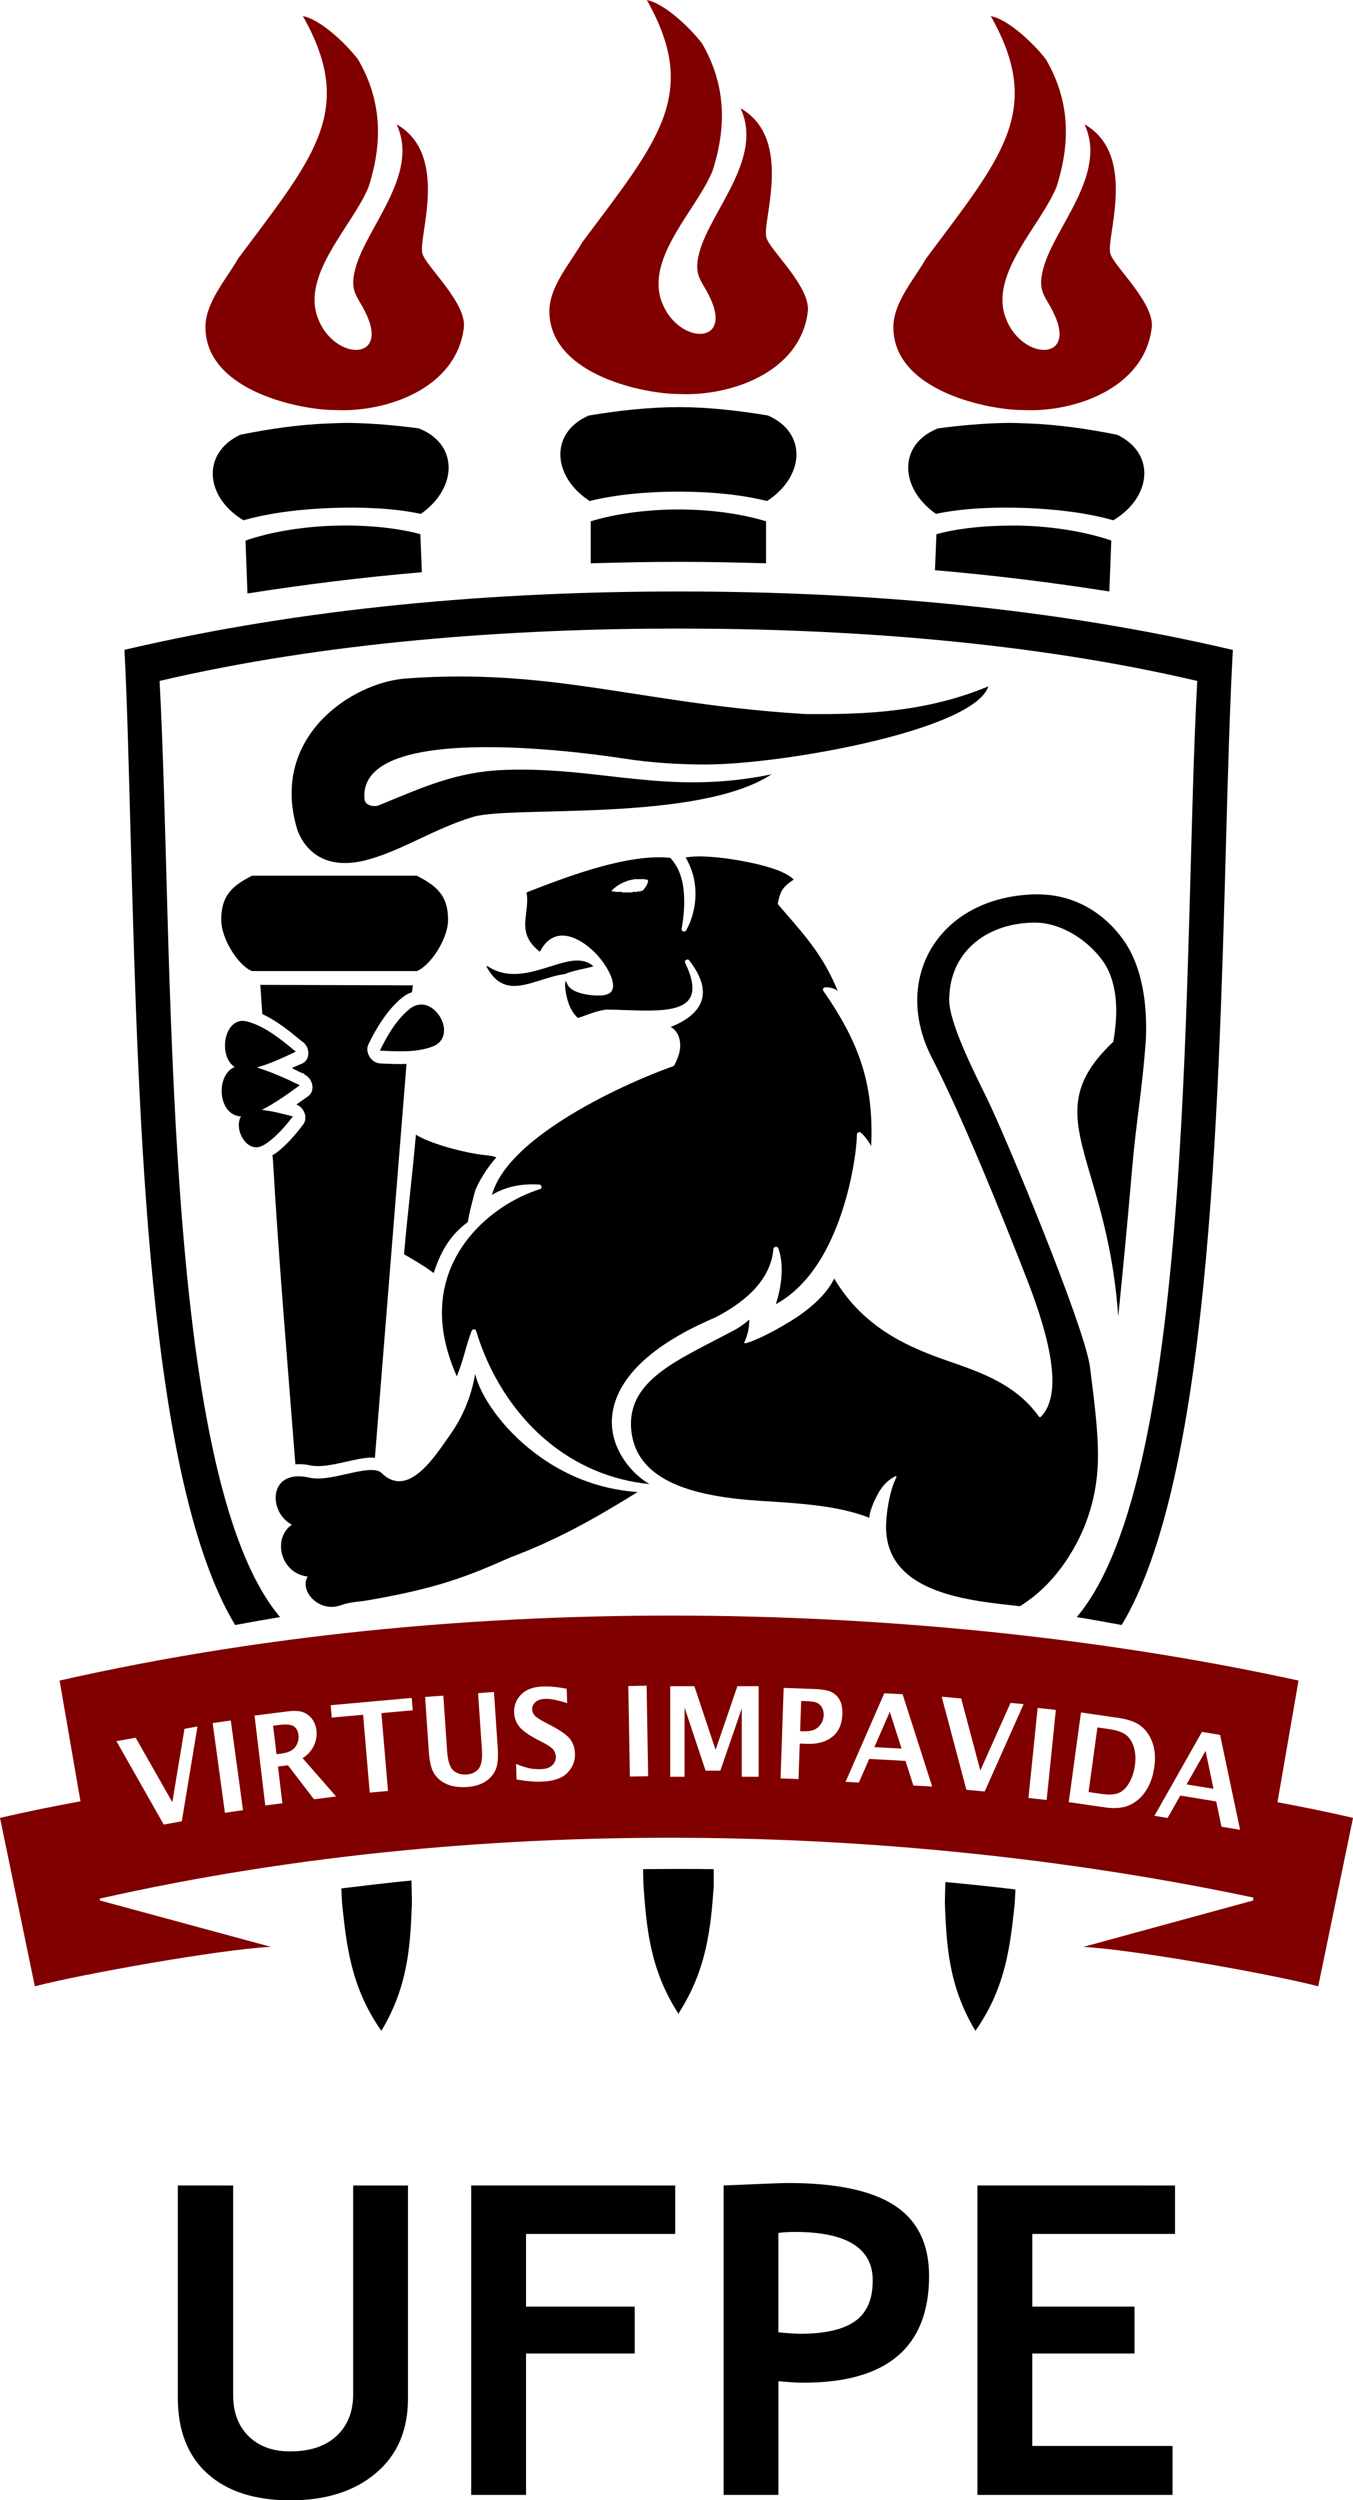 <?xml version="1.0" encoding="UTF-8" standalone="no"?>
<!-- Created with sK1/UniConvertor (http://sk1project.org/) -->

<svg
   width="622.87pt"
   height="1150.175pt"
   viewBox="0 0 622.87 1150.175"
   fill-rule="evenodd"
   id="svg2"
   version="1.1"
   inkscape:version="1.4 (e7c3feb100, 2024-10-09)"
   sodipodi:docname="ufpe.svg"
   xmlns:inkscape="http://www.inkscape.org/namespaces/inkscape"
   xmlns:sodipodi="http://sodipodi.sourceforge.net/DTD/sodipodi-0.dtd"
   xmlns="http://www.w3.org/2000/svg"
   xmlns:svg="http://www.w3.org/2000/svg"
   xmlns:rdf="http://www.w3.org/1999/02/22-rdf-syntax-ns#"
   xmlns:cc="http://creativecommons.org/ns#"
   xmlns:dc="http://purl.org/dc/elements/1.1/">
  <sodipodi:namedview
     pagecolor="#ffffff"
     bordercolor="#666666"
     borderopacity="1"
     objecttolerance="10"
     gridtolerance="10"
     guidetolerance="10"
     inkscape:pageopacity="0"
     inkscape:pageshadow="2"
     inkscape:window-width="2560"
     inkscape:window-height="1371"
     id="namedview140"
     showgrid="false"
     inkscape:zoom="1.1796884"
     inkscape:cx="127.15223"
     inkscape:cy="1346.9659"
     inkscape:window-x="0"
     inkscape:window-y="0"
     inkscape:window-maximized="1"
     inkscape:current-layer="svg2"
     inkscape:showpageshadow="2"
     inkscape:pagecheckerboard="0"
     inkscape:deskcolor="#d1d1d1"
     inkscape:document-units="pt" />
  <defs
     id="defs4">
    <marker
       id="ArrowEnd"
       viewBox="0 0 10 10"
       refX="0"
       refY="5"
       markerUnits="strokeWidth"
       markerWidth="4"
       markerHeight="3"
       orient="auto">
      <path
         d="M 0,0 10,5 0,10 Z"
         id="path7" />
    </marker>
    <marker
       id="ArrowStart"
       viewBox="0 0 10 10"
       refX="10"
       refY="5"
       markerUnits="strokeWidth"
       markerWidth="4"
       markerHeight="3"
       orient="auto">
      <path
         d="M 10,0 0,5 10,10 Z"
         id="path10" />
    </marker>
  </defs>
  <g
     id="g20818"
     transform="matrix(9.095,0,0,9.095,-127.999,-1717.203)"
     inkscape:export-filename="/home/livre/trabalhos novos subir corais/logomarcaUFPE.png"
     inkscape:export-xdpi="300"
     inkscape:export-ydpi="300"
     style="stroke-width:0.11">
    <path
       inkscape:connector-curvature="0"
       id="path20660"
       d="m 17.09,273.811 c 21.863,-4.95 45.442,-3.779 62.711,0 l -1.065,6.153 c 1.232,0.227 2.519,0.49 3.824,0.791 l -1.762,8.521 c -2.293,-0.604 -9.316,-1.858 -11.891,-1.994 l 8.602,-2.349 v -0.147 c -16.91,-3.575 -38.228,-4.485 -58.383,0.052 v 0.095 l 8.658,2.346 c -2.528,0.121 -9.637,1.389 -11.947,1.997 l -1.763,-8.521 c 1.394,-0.321 2.765,-0.599 4.072,-0.837 z m 13.908,-64.265 c -1.553,0.011 -6.499,-0.896 -6.526,-4.171 -0.01,-1.245 1.033,-2.415 1.654,-3.488 3.827,-5.128 5.987,-7.479 3.279,-12.264 0.842,0.147 2.127,1.326 2.791,2.188 1.175,2.02 1.285,4.123 0.532,6.458 -0.794,1.944 -3.391,4.373 -2.575,6.603 0.763,2.084 3.427,2.249 2.561,0.059 -0.448,-1.13 -1.001,-1.241 -0.652,-2.546 0.563,-2.101 3.27,-4.762 2.084,-7.292 2.729,1.556 1.054,5.799 1.312,6.54 0.143,0.615 2.251,2.488 2.094,3.756 -0.386,3.112 -3.999,4.299 -6.554,4.157 z m 17.41,-0.811 c -1.553,0.01 -6.5,-0.897 -6.526,-4.172 -0.01,-1.245 1.034,-2.414 1.654,-3.487 3.827,-5.129 5.987,-7.479 3.279,-12.265 0.841,0.148 2.126,1.326 2.791,2.188 1.174,2.02 1.285,4.123 0.532,6.459 -0.794,1.944 -3.392,4.372 -2.575,6.602 0.762,2.084 3.426,2.25 2.561,0.06 -0.448,-1.13 -1,-1.242 -0.651,-2.547 0.562,-2.101 3.269,-4.762 2.083,-7.292 2.729,1.556 1.054,5.799 1.311,6.54 0.144,0.615 2.252,2.488 2.095,3.757 -0.386,3.111 -3.999,4.298 -6.554,4.157 z m 17.41,0.811 c -1.553,0.011 -6.5,-0.896 -6.526,-4.171 -0.01,-1.245 1.033,-2.415 1.654,-3.488 3.827,-5.128 5.987,-7.479 3.278,-12.264 0.843,0.147 2.127,1.326 2.792,2.188 1.174,2.02 1.285,4.123 0.532,6.458 -0.793,1.944 -3.392,4.373 -2.575,6.603 0.762,2.084 3.426,2.249 2.56,0.059 -0.447,-1.13 -1,-1.241 -0.651,-2.546 0.562,-2.101 3.269,-4.762 2.084,-7.292 2.729,1.556 1.054,5.799 1.312,6.54 0.143,0.615 2.251,2.488 2.093,3.756 -0.385,3.112 -3.999,4.299 -6.553,4.157 z m -43.457,71.548 -2.393,-4.217 0.974,-0.176 1.854,3.262 0.616,-3.711 0.657,-0.119 -0.793,4.795 z m 3.097,-0.596 -0.62,-4.536 0.917,-0.132 0.619,4.536 z m 2.042,-0.37 -0.542,-4.546 1.653,-0.209 c 0.338,-0.043 0.601,-0.032 0.788,0.033 0.187,0.065 0.343,0.179 0.466,0.343 0.124,0.165 0.199,0.357 0.225,0.58 0.032,0.267 -0.012,0.528 -0.134,0.784 -0.12,0.254 -0.309,0.462 -0.567,0.622 l 1.698,1.939 -1.119,0.142 -1.32,-1.72 -0.504,0.064 0.222,1.858 z m 0.57,-2.592 0.21,-0.026 c 0.379,-0.048 0.631,-0.166 0.754,-0.354 0.124,-0.188 0.173,-0.39 0.147,-0.605 -0.022,-0.187 -0.099,-0.327 -0.229,-0.421 -0.13,-0.095 -0.375,-0.12 -0.735,-0.075 l -0.319,0.041 z m 4.717,1.942 -0.334,-3.937 -1.587,0.143 -0.054,-0.626 4.1,-0.369 0.054,0.626 -1.588,0.143 0.335,3.937 z m 2.804,-4.838 0.923,-0.066 0.191,2.8 c 0.034,0.505 0.141,0.834 0.319,0.988 0.178,0.152 0.399,0.219 0.666,0.2 0.261,-0.019 0.465,-0.115 0.609,-0.289 0.143,-0.174 0.199,-0.493 0.168,-0.959 l -0.195,-2.867 0.804,-0.058 0.19,2.806 c 0.036,0.53 -0.003,0.913 -0.116,1.151 -0.113,0.239 -0.287,0.434 -0.522,0.583 -0.236,0.15 -0.539,0.237 -0.913,0.264 -0.368,0.027 -0.688,-0.012 -0.96,-0.115 -0.273,-0.105 -0.494,-0.27 -0.664,-0.502 -0.171,-0.23 -0.274,-0.61 -0.31,-1.139 z m 4.63,4.175 -0.026,-0.785 c 0.351,0.135 0.614,0.214 0.786,0.237 0.172,0.022 0.331,0.031 0.474,0.026 0.261,-0.009 0.451,-0.077 0.576,-0.2 0.124,-0.124 0.182,-0.27 0.177,-0.437 -0.005,-0.127 -0.044,-0.241 -0.12,-0.342 -0.074,-0.099 -0.254,-0.224 -0.538,-0.374 l -0.305,-0.159 c -0.437,-0.23 -0.735,-0.447 -0.893,-0.649 -0.161,-0.202 -0.246,-0.441 -0.255,-0.716 -0.012,-0.344 0.106,-0.643 0.353,-0.897 0.248,-0.255 0.611,-0.391 1.091,-0.408 0.358,-0.013 0.763,0.025 1.216,0.113 l 0.025,0.733 c -0.466,-0.157 -0.834,-0.232 -1.104,-0.222 -0.223,0.008 -0.392,0.064 -0.505,0.168 -0.113,0.104 -0.168,0.226 -0.163,0.366 0.003,0.108 0.043,0.206 0.116,0.296 0.072,0.091 0.251,0.211 0.535,0.362 l 0.328,0.171 c 0.5,0.265 0.821,0.498 0.964,0.701 0.14,0.207 0.215,0.44 0.224,0.702 0.013,0.376 -0.115,0.701 -0.384,0.976 -0.269,0.277 -0.706,0.426 -1.313,0.447 -0.358,0.013 -0.778,-0.023 -1.259,-0.109 z m 5.735,-0.149 -0.078,-4.579 0.925,-0.017 0.078,4.579 z m 2.041,0.01 v -4.58 h 1.224 l 1.073,3.222 1.104,-3.222 h 1.076 v 4.58 h -0.854 v -3.456 l -1.086,3.15 h -0.745 l -1.065,-3.197 v 3.503 z m 5.587,0.083 0.156,-4.577 1.529,0.055 c 0.445,0.016 0.756,0.075 0.933,0.177 0.178,0.103 0.309,0.244 0.396,0.423 0.085,0.178 0.124,0.401 0.114,0.666 -0.017,0.511 -0.187,0.895 -0.509,1.152 -0.323,0.257 -0.746,0.376 -1.272,0.357 l -0.378,-0.013 -0.061,1.793 z m 0.99,-2.388 0.174,0.006 c 0.34,0.012 0.593,-0.063 0.759,-0.226 0.164,-0.162 0.251,-0.356 0.259,-0.583 0.004,-0.128 -0.018,-0.245 -0.064,-0.35 -0.047,-0.107 -0.121,-0.191 -0.225,-0.255 -0.103,-0.064 -0.271,-0.099 -0.503,-0.108 l -0.348,-0.012 z m 2.3,2.563 1.96,-4.481 0.927,0.05 1.495,4.667 -0.95,-0.051 -0.399,-1.246 -1.837,-0.099 -0.523,1.196 z m 1.456,-1.756 1.379,0.074 -0.596,-1.861 z m 4.66,2.159 -1.251,-4.71 0.986,0.089 0.97,3.645 1.528,-3.42 0.664,0.06 -1.971,4.42 z m 3.141,0.413 0.465,-4.555 0.921,0.1 -0.465,4.555 z m 2.039,0.21 0.619,-4.536 1.896,0.275 c 0.508,0.073 0.892,0.214 1.151,0.422 0.261,0.209 0.452,0.488 0.575,0.839 0.124,0.349 0.154,0.756 0.091,1.217 -0.062,0.452 -0.197,0.844 -0.405,1.176 -0.208,0.332 -0.479,0.58 -0.813,0.742 -0.334,0.162 -0.767,0.205 -1.299,0.128 z m 1.004,-0.511 0.685,0.099 c 0.357,0.052 0.638,0.034 0.844,-0.053 0.205,-0.086 0.381,-0.258 0.528,-0.515 0.148,-0.257 0.244,-0.554 0.29,-0.888 0.044,-0.321 0.029,-0.613 -0.044,-0.875 -0.074,-0.264 -0.197,-0.472 -0.368,-0.627 -0.173,-0.155 -0.484,-0.265 -0.934,-0.331 l -0.554,-0.079 z m 3.334,1.203 2.405,-4.245 0.917,0.149 1.012,4.803 -0.939,-0.154 -0.27,-1.281 -1.818,-0.296 -0.642,1.132 z m 1.627,-1.589 1.363,0.222 -0.403,-1.915 z"
       style="fill:#800000;fill-opacity:1;stroke:none;stroke-width:0.11" />
    <path
       id="path20662"
       transform="matrix(0.8,0,0,0.8,0,-3.6104905e-5)"
       d="m 60.531,261.75 c -1.851,0 -3.837,0.22 -5.688,0.531 -2.518,1.104 -2.292,3.884 0.062,5.406 1.639,-0.414 3.667,-0.594 5.625,-0.594 1.958,0 3.955,0.18 5.594,0.594 2.355,-1.522 2.58,-4.303 0.062,-5.406 C 64.338,261.97 62.383,261.75 60.531,261.75 Z m -20.719,1 c -0.474,-0.009 -0.944,0.015 -1.406,0.031 -1.851,0.065 -3.788,0.343 -5.625,0.719 -2.478,1.191 -2.189,3.967 0.219,5.406 1.623,-0.47 3.638,-0.713 5.594,-0.781 1.956,-0.07 3.974,0.02 5.625,0.375 2.3,-1.605 2.43,-4.393 -0.125,-5.406 -1.394,-0.186 -2.86,-0.317 -4.281,-0.344 z m 41.406,0 c -1.421,0.026 -2.886,0.158 -4.281,0.344 -2.554,1.014 -2.426,3.801 -0.125,5.406 1.651,-0.355 3.669,-0.445 5.625,-0.375 1.956,0.069 3.971,0.311 5.594,0.781 2.408,-1.439 2.729,-4.215 0.25,-5.406 -1.837,-0.376 -3.806,-0.654 -5.656,-0.719 -0.463,-0.016 -0.932,-0.04 -1.406,-0.031 z m -20.688,5.469 c -1.914,0 -3.971,0.258 -5.562,0.75 0.001,0.065 -0.001,1.379 0,2.656 1.854,-0.052 3.724,-0.094 5.562,-0.094 1.84,0 3.679,0.04 5.531,0.094 0.001,-1.279 -0.001,-2.591 0,-2.656 -1.59,-0.492 -3.618,-0.75 -5.531,-0.75 z M 38.625,269.25 c -1.913,0.066 -3.928,0.39 -5.5,0.938 0.007,0.131 0.066,1.778 0.125,3.344 3.656,-0.574 7.338,-1.03 11.031,-1.344 -0.039,-1.146 -0.092,-2.309 -0.094,-2.406 -1.606,-0.436 -3.65,-0.599 -5.562,-0.531 z m 42.312,0 c -1.458,0.037 -2.889,0.204 -4.094,0.531 -0.001,0.094 -0.056,1.176 -0.094,2.281 3.695,0.314 7.374,0.77 11.031,1.344 0.058,-1.529 0.117,-3.091 0.125,-3.219 -1.574,-0.547 -3.586,-0.871 -5.5,-0.938 -0.478,-0.017 -0.983,-0.013 -1.469,0 z m -20.406,4.156 c -11.717,0 -23.628,1.012 -35.062,3.688 v 0.031 c 0.18,3.538 0.279,7.796 0.406,12.406 0.484,17.457 1.099,40.133 6.594,49.219 0.948,-0.175 1.896,-0.345 2.844,-0.5 -7.612,-8.989 -6.709,-42.516 -7.625,-59.188 10.465,-2.451 22.081,-3.312 32.844,-3.312 10.762,0 22.345,0.861 32.812,3.312 -0.914,16.671 -0.001,50.199 -7.625,59.188 0.953,0.155 1.886,0.325 2.844,0.5 5.476,-9.086 6.111,-31.761 6.594,-49.219 0.128,-4.61 0.244,-8.869 0.438,-12.406 v -0.031 H 95.562 c -11.432,-2.678 -23.314,-3.688 -35.031,-3.688 z m -13.906,5.375 c -1.069,10e-4 -2.17,0.039 -3.344,0.125 -3.428,0.251 -8.601,3.68 -6.906,9.469 0.117,0.403 1.02,2.973 4.562,1.969 2.191,-0.62 4.156,-1.952 6.594,-2.688 2.399,-0.723 14.221,0.362 18.875,-2.688 -6.665,1.365 -10.812,-0.501 -16.875,-0.281 -3.038,0.11 -5.094,1.06 -8,2.25 -0.191,0.079 -0.831,0.066 -0.875,-0.406 -0.48,-5.173 15.351,-2.726 16.406,-2.562 1.699,0.264 3.55,0.385 5.281,0.375 4.909,-0.026 16.887,-2.178 17.781,-4.938 -3.908,1.616 -7.684,1.785 -11.562,1.75 -9.131,-0.553 -14.457,-2.383 -21.938,-2.375 z m 15.156,11.375 c -0.311,-4.2e-4 -0.593,0.034 -0.812,0.062 0.431,0.726 0.604,1.456 0.625,2.156 0.03,0.979 -0.247,1.866 -0.594,2.469 -0.074,0.128 -0.305,0.049 -0.281,-0.094 0.068,-0.414 0.2,-1.222 0.156,-2.094 -0.04,-0.841 -0.237,-1.73 -0.875,-2.406 -2.632,-0.286 -6.41,1.146 -8.781,2.062 -0.176,0.068 -0.244,0.099 -0.312,0.125 0.087,0.475 0.018,0.92 -0.031,1.344 -0.096,0.816 -0.174,1.59 0.875,2.406 0.557,-1.09 1.397,-1.198 2.219,-0.844 0.554,0.237 1.104,0.681 1.531,1.188 0.426,0.506 0.741,1.07 0.844,1.5 0.101,0.419 0.004,0.745 -0.344,0.844 -0.031,0.021 -0.05,0.019 -0.094,0.031 -0.2,0.06 -0.65,0.066 -1.094,0 -0.446,-0.066 -0.904,-0.203 -1.156,-0.438 -0.086,-0.08 -0.155,-0.177 -0.188,-0.281 -0.03,-0.064 -0.071,-0.117 -0.094,-0.156 -0.02,0.084 -0.025,0.19 -0.031,0.281 0.026,0.436 0.122,0.899 0.281,1.281 0.13,0.312 0.311,0.58 0.531,0.781 0.086,-0.028 0.17,-0.054 0.281,-0.094 0.4,-0.144 0.932,-0.359 1.5,-0.438 h 0.031 c 0.375,0 0.781,0.018 1.188,0.031 1.323,0.041 2.711,0.104 3.531,-0.281 0.764,-0.357 1.022,-1.124 0.25,-2.719 -0.065,-0.134 0.159,-0.274 0.25,-0.156 1.45,1.85 0.85,2.95 0,3.594 -0.405,0.307 -0.85,0.512 -1.156,0.625 0.33,0.2 0.491,0.485 0.562,0.812 0.072,0.33 0.039,0.691 -0.094,1.062 -0.066,0.186 -0.146,0.38 -0.25,0.562 -0.01,0.015 -0.077,0.056 -0.094,0.062 -1.901,0.67 -5.503,2.234 -8.188,4.219 -1.61,1.189 -2.865,2.516 -3.25,3.906 0.381,-0.229 0.765,-0.388 1.188,-0.5 0.539,-0.144 1.113,-0.193 1.812,-0.156 0.145,0.006 0.2,0.237 0.062,0.281 -0.391,0.124 -0.795,0.282 -1.188,0.469 -1.611,0.765 -3.179,2.062 -4.125,3.781 -0.943,1.715 -1.261,3.859 -0.438,6.375 0.131,0.403 0.276,0.8 0.469,1.219 0.193,-0.48 0.356,-0.991 0.5,-1.5 0.131,-0.469 0.265,-0.929 0.438,-1.375 0.049,-0.126 0.242,-0.13 0.281,0 0.809,2.696 2.368,5.215 4.531,7 1.774,1.464 3.945,2.441 6.438,2.688 -0.507,-0.297 -0.998,-0.721 -1.406,-1.25 -0.53,-0.682 -0.919,-1.528 -0.969,-2.469 -0.05,-0.941 0.242,-1.98 1.031,-3.031 0.963,-1.28 2.685,-2.583 5.5,-3.781 0.398,-0.207 1.264,-0.661 2.062,-1.375 0.796,-0.711 1.518,-1.685 1.625,-2.969 0.013,-0.144 0.266,-0.169 0.312,-0.031 0.204,0.603 0.247,1.219 0.188,1.875 -0.049,0.541 -0.171,1.099 -0.344,1.656 1.468,-0.802 2.546,-2.186 3.312,-3.719 1.391,-2.783 1.802,-6.005 1.812,-7 0.001,-0.122 0.155,-0.207 0.25,-0.125 0.199,0.171 0.386,0.406 0.562,0.688 0.034,0.052 0.062,0.099 0.094,0.156 0.081,-1.853 -0.083,-3.444 -0.531,-4.938 -0.502,-1.675 -1.357,-3.23 -2.5,-4.875 -0.064,-0.092 0.01,-0.212 0.125,-0.219 0.164,-0.007 0.362,0.014 0.562,0.094 0.075,0.03 0.138,0.08 0.219,0.125 -0.848,-2.1 -1.97,-3.391 -3.344,-4.969 -0.145,-0.168 -0.284,-0.328 -0.406,-0.469 -0.02,-0.022 -0.037,-0.095 -0.031,-0.125 0.106,-0.46 0.186,-0.7 0.344,-0.906 0.139,-0.18 0.321,-0.336 0.656,-0.562 -0.454,-0.471 -1.512,-0.811 -2.688,-1.062 -1.16,-0.248 -2.412,-0.405 -3.344,-0.406 z m -28.25,1.219 c -1.089,0.585 -1.98,1.133 -1.938,2.875 0.028,1.119 1.049,2.789 1.938,3.156 h 10.438 c 0.889,-0.367 1.94,-2.038 1.969,-3.156 0.043,-1.742 -0.88,-2.29 -1.969,-2.875 z m 24.156,0.219 c 0.005,0 0.025,10e-4 0.031,0 0.006,-10e-4 0.025,10e-4 0.031,0 0.006,-10e-4 0.025,10e-4 0.031,0 0.006,0 0.024,10e-4 0.031,0 h 0.031 c 0.006,-10e-4 0.026,10e-4 0.031,0 0.006,-10e-4 0.025,0 0.031,0 0.006,-10e-4 0.025,0 0.031,0 H 57.969 58 h 0.031 0.031 0.031 0.031 0.031 c 0.006,10e-4 0.025,0 0.031,0 0.006,0 0.025,-10e-4 0.031,0 0.006,10e-4 0.025,-10e-4 0.031,0 0.006,0 0.025,-10e-4 0.031,0 0.007,10e-4 0.025,0 0.031,0 0.006,10e-4 0.024,0 0.031,0 0.006,10e-4 0.024,0 0.031,0 0.006,10e-4 0.025,0 0.031,0 l 0.031,0.031 h 0.031 c 0.007,10e-4 0.025,-0.001 0.031,0 0.007,10e-4 0.025,-0.001 0.031,0 0.006,0.002 0.025,-0.001 0.031,0 0.006,10e-4 0.025,0.03 0.031,0.031 v 0.031 0.031 0.031 0.031 0.031 c -0.001,0.002 -0.031,-0.002 -0.031,0 -0.001,0.001 0.001,0.03 0,0.031 -0.001,0.002 0.001,0.029 0,0.031 -0.001,0.002 0,0.03 0,0.031 0,0.002 -0.03,-0.002 -0.031,0 -0.001,0.002 0.001,0.029 0,0.031 -0.001,10e-4 0.001,0.029 0,0.031 -0.001,0.002 -0.03,-10e-4 -0.031,0 0,0.002 0.001,0.03 0,0.031 0,0.002 0.001,0.03 0,0.031 -0.001,0.002 -0.03,-0.002 -0.031,0 -0.001,0.002 0.001,0.03 0,0.031 -0.001,10e-4 -0.03,-0.001 -0.031,0 -0.001,10e-4 0.001,0.029 0,0.031 -0.001,0.002 0.001,0.029 0,0.031 -0.003,0.002 -0.03,-0.002 -0.031,0 0,0.001 0.003,0.029 0,0.031 -0.001,0.002 -0.03,-0.002 -0.031,0 -0.001,10e-4 0.001,0.029 0,0.031 -0.003,0.002 -0.03,0.029 -0.031,0.031 v 0.031 c -0.001,0.001 -0.03,-10e-4 -0.031,0 -0.001,0.002 0.001,0.031 0,0.031 -0.003,0.001 -0.03,-10e-4 -0.031,0 -0.001,0.001 0.001,0.03 0,0.031 -0.001,0 -0.03,-10e-4 -0.031,0 l -0.031,0.031 H 58.188 c -0.005,10e-4 -0.026,-0.001 -0.031,0 -0.005,10e-4 -0.025,-0.001 -0.031,0 -0.004,10e-4 0.006,0.03 0,0.031 -0.004,0 -0.026,-10e-4 -0.031,0 H 58.062 c -0.006,0.001 -0.028,-10e-4 -0.031,0 -0.005,0.001 -0.026,-10e-4 -0.031,0 -0.006,0 -0.026,-10e-4 -0.031,0 -0.006,0.001 -0.025,0 -0.031,0 -0.005,0.001 -0.025,0.03 -0.031,0.031 -0.005,0.001 -0.025,0 -0.031,0 h -0.031 c -0.005,0 -0.028,-10e-4 -0.031,0 -0.005,0.001 -0.026,-10e-4 -0.031,0 -0.005,0.001 -0.026,0 -0.031,0 h -0.031 c -0.005,0.001 -0.026,-10e-4 -0.031,0 H 57.656 57.625 c -0.005,0 -0.026,0.03 -0.031,0.031 -0.006,10e-4 -0.026,0 -0.031,0 H 57.531 57.5 57.469 c -0.005,10e-4 -0.026,0 -0.031,0 H 57.406 57.375 57.344 57.312 57.281 57.25 c -0.005,-10e-4 -0.026,0 -0.031,0 H 57.188 57.156 57.125 c -0.006,0 -0.026,10e-4 -0.031,0 H 57.062 57.031 57 56.969 c -0.005,-10e-4 -0.026,0 -0.031,0 -0.005,0 0.006,-0.03 0,-0.031 h -0.031 c -0.005,0 -0.026,0.001 -0.031,0 H 56.844 56.812 c -0.005,0 -0.028,0.001 -0.031,0 -0.004,-10e-4 -0.026,0 -0.031,0 -0.005,0 -0.028,0.001 -0.031,0 -0.004,-10e-4 -0.026,0 -0.031,0 H 56.656 56.625 c -0.004,-10e-4 -0.026,0 -0.031,0 -0.004,-10e-4 -0.026,0 -0.031,0 -0.005,-10e-4 -0.026,0 -0.031,0 -0.005,0 -0.026,-0.031 -0.031,-0.031 -0.004,-10e-4 -0.026,0 -0.031,0 H 56.438 56.406 56.375 c -0.004,0 -0.028,0.001 -0.031,0 h -0.062 l 0.031,-0.062 c 0.003,-0.005 0.028,-0.026 0.031,-0.031 0.004,-0.004 0.026,-0.028 0.031,-0.031 l 0.031,-0.031 c 0.004,-0.004 0.028,-0.026 0.031,-0.031 0.005,-0.002 0.028,-0.029 0.031,-0.031 0.004,-0.004 0.026,0.002 0.031,0 0.005,-0.005 -0.005,-0.028 0,-0.031 0.004,-0.004 0.026,0.004 0.031,0 0.005,-0.004 -0.004,-0.028 0,-0.031 0.006,-0.004 0.026,0.004 0.031,0 0.005,-0.002 0.026,-0.028 0.031,-0.031 0.005,-0.004 0.025,-0.028 0.031,-0.031 0.005,-0.004 0.025,0.004 0.031,0 0.005,-0.004 -0.005,-0.028 0,-0.031 0.006,-0.004 0.026,0.004 0.031,0 0.005,-0.004 0.025,-0.028 0.031,-0.031 0.006,-0.004 0.025,0.004 0.031,0 0.006,-0.004 0.026,-0.029 0.031,-0.031 0.006,-0.004 0.026,0.004 0.031,0 0.005,-0.004 -0.006,-0.028 0,-0.031 0.005,-0.002 0.025,0.004 0.031,0 0.006,-0.004 0.025,-0.028 0.031,-0.031 0.006,-0.004 0.025,0.004 0.031,0 0.005,-0.004 0.025,0.002 0.031,0 0.006,-0.004 -0.006,-0.028 0,-0.031 0.007,-0.002 0.025,0.002 0.031,0 0.006,-0.004 0.025,0.004 0.031,0 0.007,-0.002 -0.006,-0.029 0,-0.031 0.006,-0.002 0.024,0.002 0.031,0 0.006,-0.004 0.025,-0.029 0.031,-0.031 0.006,-0.004 0.025,0.002 0.031,0 0.007,-0.002 0.025,0.002 0.031,0 0.007,-0.002 0.024,-0.029 0.031,-0.031 0.007,-0.002 0.025,0.002 0.031,0 0.006,-0.004 0.024,0.002 0.031,0 0.006,-0.002 -0.006,-0.029 0,-0.031 0.007,-0.002 0.024,0.002 0.031,0 0.007,-0.002 0.024,0.002 0.031,0 0.007,-0.002 0.024,-0.029 0.031,-0.031 h 0.031 c 0.007,-0.002 0.024,0.002 0.031,0 0.006,-0.001 0.026,10e-4 0.031,0 0.006,-0.002 -0.005,-0.029 0,-0.031 0.006,-10e-4 0.025,0.001 0.031,0 0.006,-10e-4 0.026,0.002 0.031,0 H 57.5 c 0.005,-10e-4 0.025,0.001 0.031,0 0.006,-10e-4 -0.005,-0.029 0,-0.031 0.006,0 0.025,0.001 0.031,0 0.006,-10e-4 0.026,0.001 0.031,0 0.007,-10e-4 0.025,0.001 0.031,0 0.006,-10e-4 0.025,0.001 0.031,0 0.006,-10e-4 0.025,0.001 0.031,0 0.005,-10e-4 -0.007,-0.03 0,-0.031 z m 25.125,0.969 c -5.909,0.299 -8.811,5.378 -6.25,10.344 1.939,3.757 4.454,10.004 6,13.969 1.552,3.98 2.26,7.348 0.875,8.719 -0.022,0.022 -0.075,0.026 -0.094,0 -1.456,-2.033 -3.566,-2.776 -5.75,-3.531 -2.572,-0.89 -5.366,-2.101 -7.219,-5.219 -0.391,0.806 -1.11,1.516 -1.875,2.094 -1.042,0.79 -2.998,1.833 -3.75,2 -0.044,0.01 -0.08,-0.024 -0.062,-0.062 0.085,-0.18 0.159,-0.384 0.219,-0.625 0.054,-0.219 0.095,-0.463 0.094,-0.812 -0.698,0.605 -0.97,0.669 -2.125,1.281 -2.719,1.44 -5.619,2.751 -5.344,5.688 0.311,3.334 4.104,4.242 8.281,4.5 2.424,0.149 4.845,0.299 6.781,1.062 0.015,-0.347 0.255,-1.01 0.594,-1.594 0.246,-0.427 0.6,-0.819 1.062,-1.031 0.045,-0.02 0.084,0.021 0.062,0.062 -0.46,0.874 -0.675,2.462 -0.656,3.25 0.096,4.165 5.42,4.561 8.469,4.906 1.222,-0.761 2.274,-1.826 3.125,-3.188 1.147,-1.811 1.796,-3.917 1.812,-6.219 0.014,-1.79 -0.256,-3.69 -0.5,-5.688 -0.307,-2.522 -5.386,-14.704 -6.531,-17.031 -0.904,-1.836 -2.496,-5.001 -2.375,-6.375 0.077,-2.976 2.502,-4.742 5.469,-4.719 1.669,0.014 3.504,1.201 4.438,2.719 0.695,1.244 0.812,2.848 0.469,4.812 -0.001,0.005 -0.028,0.028 -0.031,0.031 -3.054,2.897 -2.436,4.951 -1.375,8.562 0.644,2.19 1.45,4.938 1.719,8.781 0.321,-3.166 0.613,-6.247 0.875,-9.312 0.284,-3.289 0.64,-4.894 0.875,-8.25 0.099,-2.329 -0.273,-4.685 -1.469,-6.312 -1.301,-1.774 -3.27,-2.941 -5.812,-2.812 z M 53.875,296.75 c -0.464,0.046 -0.964,0.207 -1.5,0.375 -1.248,0.39 -2.649,0.828 -3.938,-0.031 -0.02,-0.013 -0.074,0.011 -0.062,0.031 0.875,1.626 2.034,1.298 3.375,0.875 0.506,-0.16 1.03,-0.334 1.594,-0.406 0.224,-0.117 0.797,-0.254 1.219,-0.344 0.295,-0.064 0.531,-0.121 0.562,-0.156 0.009,-0.009 -0.021,-0.022 -0.031,-0.031 C 54.74,296.775 54.339,296.704 53.875,296.75 Z m -19.812,1.531 0.125,1.844 c 0.934,0.427 1.734,1.089 2.5,1.719 0.025,0.021 0.07,0.043 0.094,0.062 0.014,0.011 0.019,0.019 0.031,0.031 0.42,0.386 0.38,1.089 -0.094,1.312 -0.044,0.02 -0.111,0.04 -0.156,0.062 -0.1,0.046 -0.179,0.077 -0.281,0.125 -0.072,0.033 -0.145,0.06 -0.219,0.094 0.013,0.005 0.02,0.026 0.031,0.031 0.159,0.072 0.27,0.138 0.375,0.188 0.168,0.08 0.292,0.116 0.375,0.156 v 0.031 c 0.555,0.274 0.709,1.044 0.25,1.375 -0.242,0.176 -0.502,0.36 -0.75,0.531 0.499,0.196 0.741,0.841 0.438,1.25 -0.25,0.334 -0.787,1.025 -1.375,1.531 -0.119,0.102 -0.219,0.191 -0.344,0.281 -0.076,0.054 -0.174,0.109 -0.25,0.156 l 0.031,0.062 v 0.031 l 0.031,0.406 c 0.31,5.543 0.934,12.967 1.406,19.031 0.259,-0.021 0.57,-0.015 0.906,0.062 1.183,0.271 3.123,-0.611 4.125,-0.469 l 2,-24.906 c -0.544,0.02 -1.099,-0.007 -1.625,-0.031 -0.01,0 -0.022,0.001 -0.031,0 -0.576,-0.025 -1,-0.708 -0.75,-1.219 0.254,-0.52 0.54,-1.042 0.875,-1.531 0.354,-0.515 0.771,-1.022 1.25,-1.406 0.212,-0.169 0.406,-0.279 0.625,-0.344 l 0.062,-0.438 -9.656,-0.031 z m 10.031,1.25 c -0.18,0.028 -0.386,0.108 -0.562,0.25 -0.846,0.677 -1.429,1.683 -1.906,2.656 1.109,0.05 2.29,0.126 3.312,-0.25 1.548,-0.57 0.415,-2.853 -0.844,-2.656 z M 32.812,300.562 c -1.136,0.193 -1.327,2.293 -0.375,2.906 -1.242,0.541 -1.05,3.075 0.406,3.125 -0.482,0.776 0.346,2.385 1.375,1.844 0.769,-0.405 1.586,-1.414 1.906,-1.844 -0.64,-0.158 -1.311,-0.346 -1.969,-0.406 0.836,-0.429 1.655,-1.018 2.406,-1.562 -0.834,-0.411 -1.815,-0.848 -2.719,-1.125 0.84,-0.229 1.677,-0.627 2.469,-1 -0.904,-0.744 -1.885,-1.554 -2.969,-1.875 -0.201,-0.059 -0.369,-0.09 -0.531,-0.062 z m 11.094,7.188 c -0.111,1.271 -0.241,2.538 -0.375,3.781 -0.135,1.251 -0.264,2.491 -0.375,3.781 0.535,0.311 1.304,0.752 1.75,1.094 0.046,0.035 0.09,0.068 0.125,0.094 0.255,-0.785 0.549,-1.417 0.906,-1.938 0.366,-0.531 0.801,-0.96 1.25,-1.281 0.134,-0.777 0.302,-1.323 0.438,-1.875 0.125,-0.511 0.84,-1.651 1.375,-2.219 -0.235,-0.114 -0.709,-0.136 -1.062,-0.188 -1.314,-0.193 -3.239,-0.736 -4.031,-1.25 z m 3.75,15.125 c -0.254,1.45 -0.761,2.685 -1.625,3.906 -0.944,1.334 -2.651,4.062 -4.344,2.312 -0.8,-0.542 -3.152,0.652 -4.5,0.344 -2.669,-0.613 -2.629,2.214 -1.125,2.969 -1.254,0.864 -0.728,3.086 1,3.281 -0.551,0.873 0.691,2.322 2.094,1.812 0.647,-0.236 1.176,-0.201 1.906,-0.344 4.325,-0.757 6.186,-1.515 8.844,-2.688 2.841,-1.067 5.204,-2.369 8.031,-4.125 -2.607,-0.169 -4.789,-1.171 -6.469,-2.438 -2.204,-1.663 -3.521,-3.743 -3.812,-5.031 z m 10.625,31.312 c 0.005,0.614 0.026,1.054 0.031,1.125 0.188,2.499 0.379,5.16 2.156,7.938 l 0.062,0.094 0.031,-0.094 c 1.776,-2.777 2.001,-5.439 2.188,-7.938 0.006,-0.071 -0.004,-0.517 0,-1.125 -1.481,-0.022 -2.974,-0.014 -4.469,0 z M 43.625,354.906 c -1.484,0.139 -2.953,0.32 -4.438,0.5 0.025,0.586 0.055,1.024 0.062,1.094 0.274,2.49 0.535,5.1 2.406,7.812 l 0.062,0.094 0.062,-0.094 c 1.679,-2.839 1.775,-5.465 1.875,-7.969 C 43.66,356.262 43.645,355.647 43.625,354.906 Z M 77.406,355 c -0.019,0.704 -0.034,1.265 -0.031,1.344 0.101,2.504 0.196,5.13 1.875,7.969 l 0.062,0.094 0.062,-0.094 c 1.87,-2.712 2.132,-5.322 2.406,-7.812 0.006,-0.066 0.039,-0.487 0.062,-1.031 C 80.374,355.293 78.905,355.142 77.406,355 Z m -9.969,19.031 c -0.393,0 -1.745,0.056 -4.062,0.156 V 393.75 h 3.469 v -7.188 c 0.661,0.064 1.201,0.094 1.594,0.094 5.291,0 7.938,-2.263 7.938,-6.75 0,-2.016 -0.729,-3.49 -2.156,-4.438 -1.433,-0.949 -3.688,-1.438 -6.781,-1.438 z m -38.594,0.156 v 13.438 c 0,2.075 0.642,3.669 1.875,4.781 1.236,1.113 2.979,1.688 5.25,1.688 2.254,0 4.055,-0.579 5.406,-1.719 1.35,-1.14 2.031,-2.703 2.031,-4.719 V 374.188 H 39.938 v 13.188 c 0,1.123 -0.36,2.009 -1.062,2.656 C 38.176,390.68 37.196,391 35.938,391 c -1.121,0 -2.014,-0.344 -2.656,-1 -0.644,-0.661 -0.938,-1.509 -0.938,-2.562 v -13.25 z m 18.562,0 V 393.75 H 50.875 v -8.938 h 6.875 v -2.969 H 50.875 V 377.25 h 9.438 v -3.062 z m 32.031,0 V 393.75 h 12.344 v -3.094 h -8.875 V 384.812 H 89.375 v -2.969 H 82.906 V 377.25 h 9.031 v -3.062 z m -11.531,2.938 c 3.266,0 4.906,1.032 4.906,3.062 0,1.195 -0.364,2.034 -1.094,2.562 -0.734,0.534 -1.883,0.812 -3.469,0.812 -0.338,0 -0.819,-0.03 -1.406,-0.094 v -6.281 c 0.338,-0.046 0.698,-0.062 1.062,-0.062 z"
       style="fill:#000000;stroke:none;stroke-width:0.11"
       inkscape:connector-curvature="0" />
  </g>
</svg>
